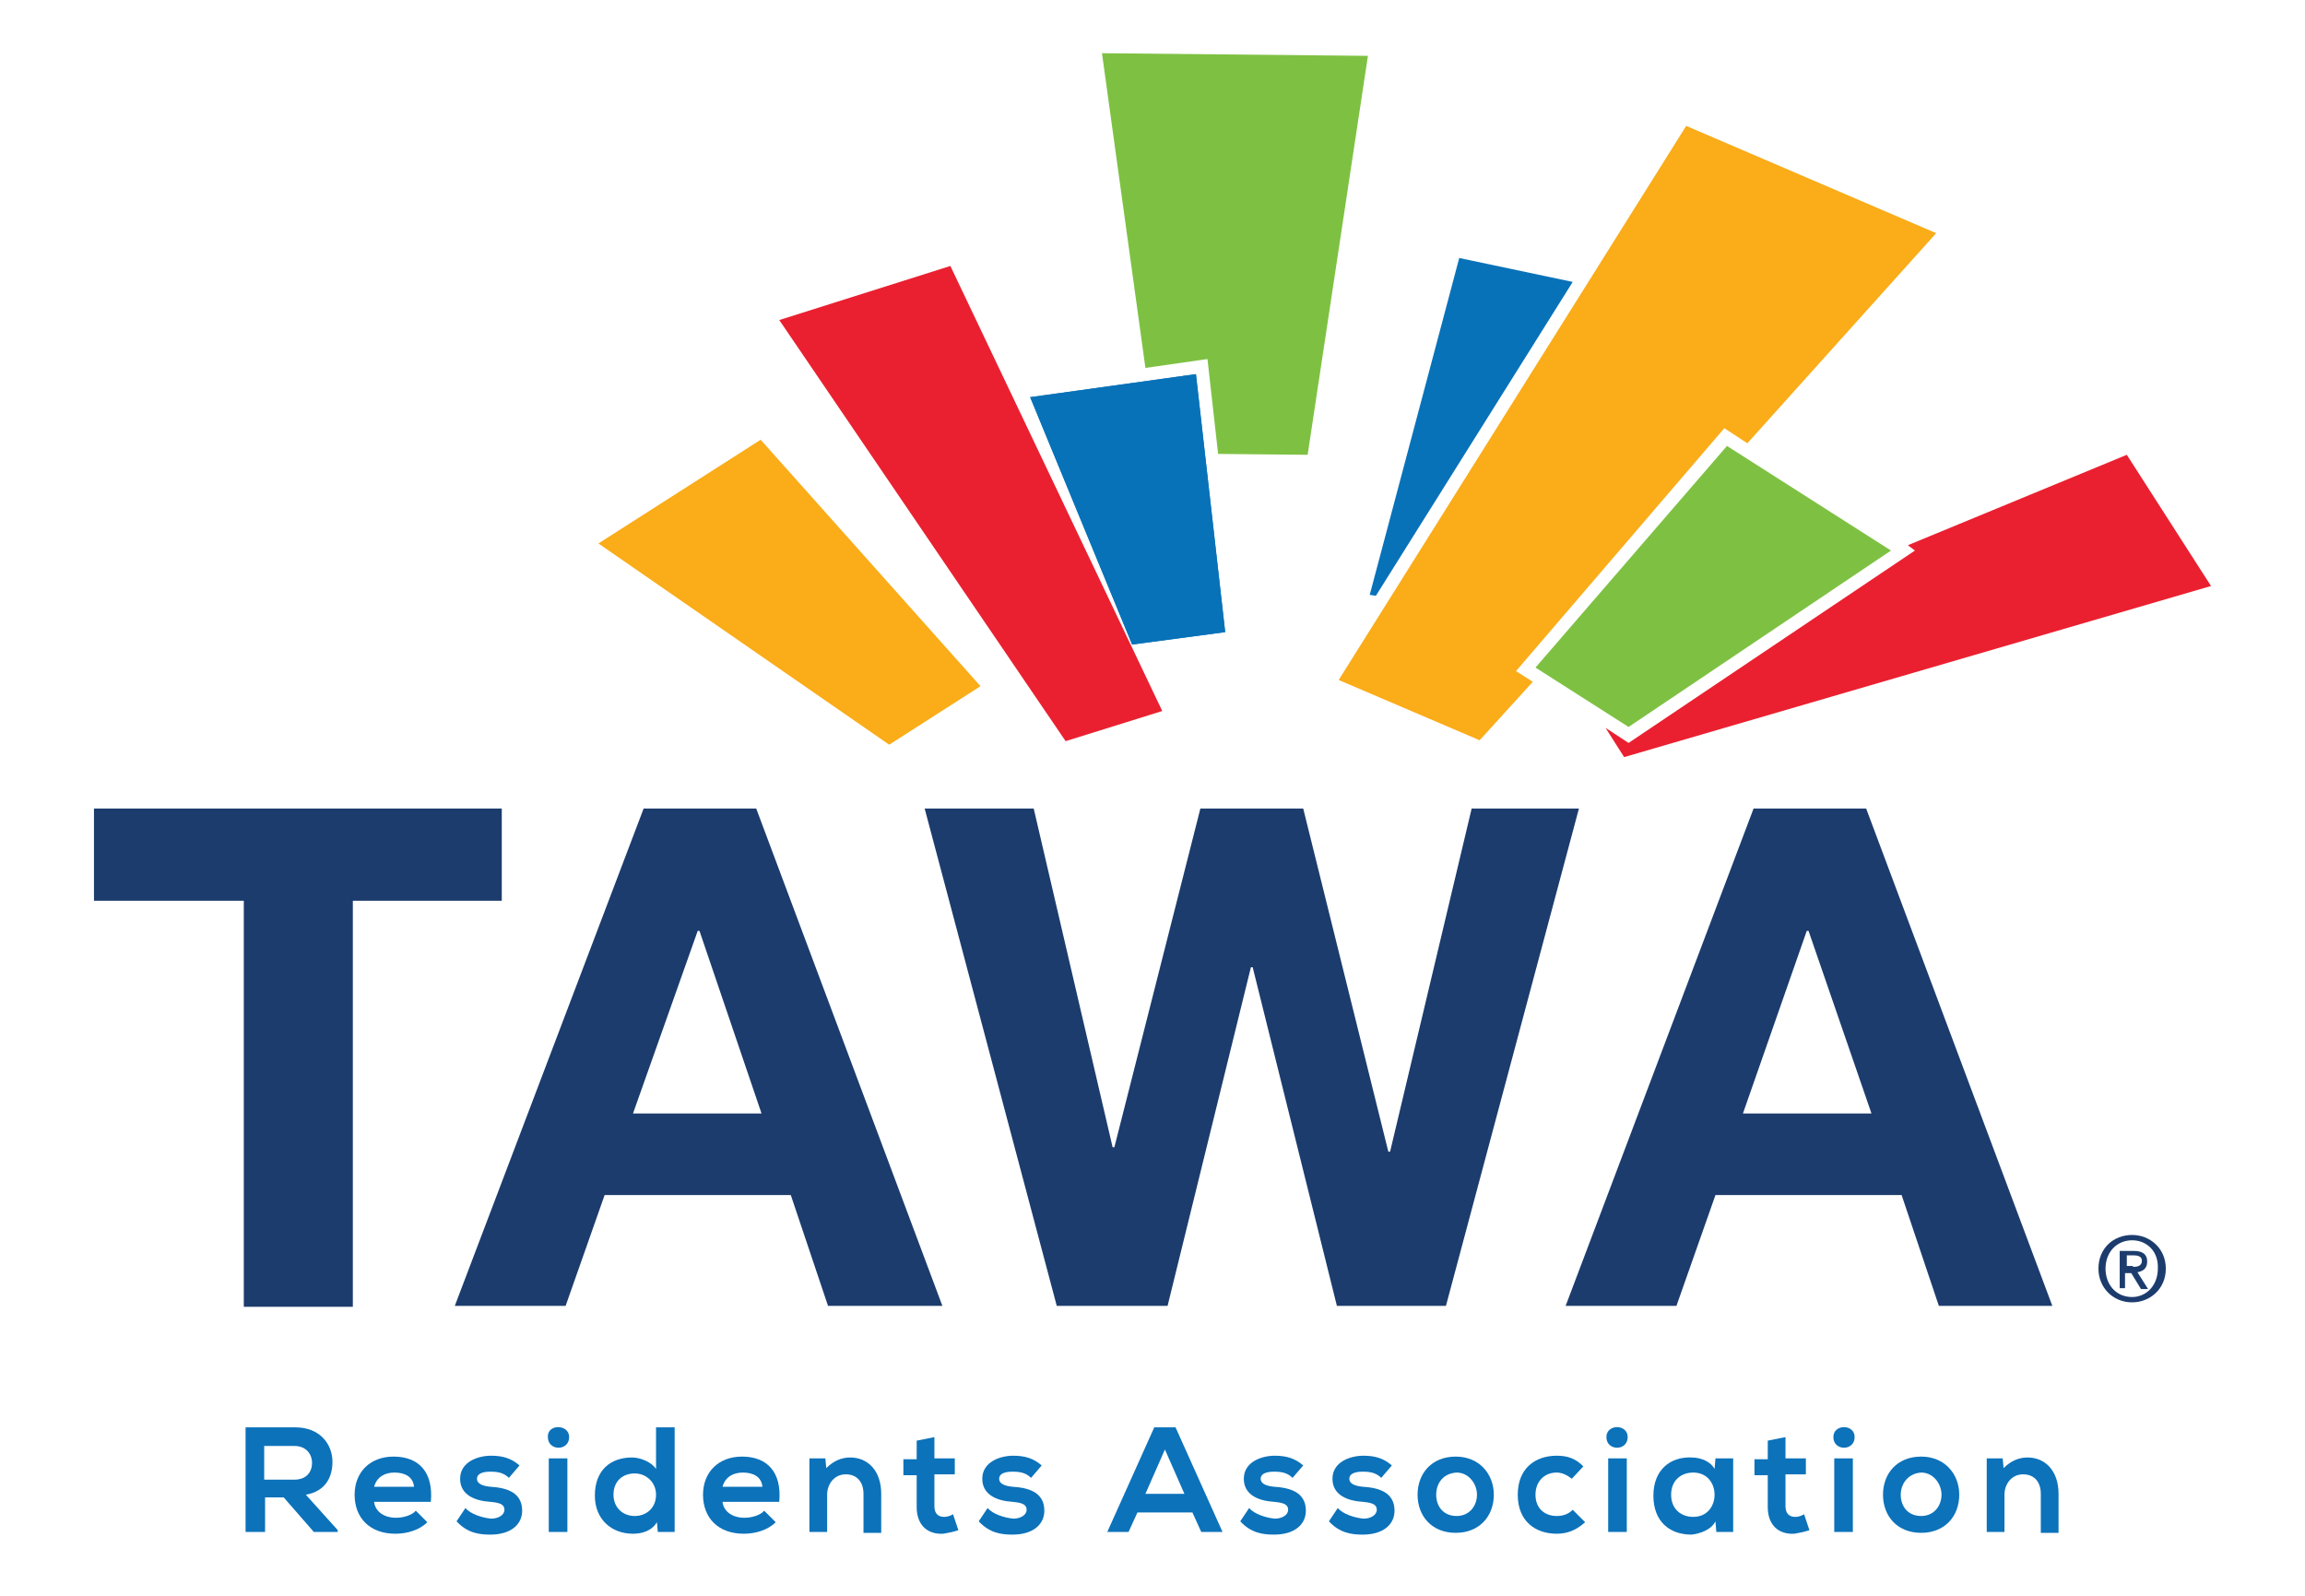 <?xml version="1.0" encoding="UTF-8"?> <svg xmlns="http://www.w3.org/2000/svg" xmlns:xlink="http://www.w3.org/1999/xlink" version="1.0" id="Layer_1" x="0px" y="0px" width="260px" height="180px" viewBox="0 0 260 180" style="enable-background:new 0 0 260 180;" xml:space="preserve"> <style type="text/css"> .st0{fill:#0872B9;} .st1{fill:#FAAC19;} .st2{fill:#EA2030;} .st3{fill:#7EC142;} .st4{fill:#1C3C6D;} .st5{fill:#0C72BA;} </style> <g> <g> <g> <polygon class="st0" points="138.2,71.3 127.7,72.7 116.2,44.8 134.9,42.2 "></polygon> <polygon class="st1" points="110.6,77.4 100.3,84 67.5,61.3 85.8,49.6 "></polygon> <polygon class="st2" points="131.1,80.2 120.2,83.6 87.9,36.1 107.2,30 "></polygon> <polygon class="st0" points="177.4,31.8 164.6,29.1 154.5,67.1 155.2,67.2 "></polygon> <polygon class="st1" points="171,75.7 194.5,48.3 197.1,50 218.4,26.3 190.2,14.2 151,76.7 166.9,83.5 172.9,76.9 "></polygon> <polygon class="st3" points="183.7,82 173.2,75.3 194.8,50.3 213.3,62.1 "></polygon> <polygon class="st3" points="124.3,6 129.2,41.5 136.2,40.5 137.4,51.2 147.5,51.3 154.3,6.3 "></polygon> <polygon class="st0" points="138.2,71.3 127.7,72.7 116.2,44.8 134.9,42.2 "></polygon> <polygon class="st2" points="239.9,51.3 215.2,61.5 216,62.1 183.7,83.8 181.1,82.1 183.2,85.4 249.4,66.1 "></polygon> </g> <g> <g> <path class="st4" d="M27.5,101.6H10.6V91.2h46v10.4H39.8v45.8H27.5V101.6z"></path> <path class="st4" d="M72.6,91.2h12.7l21,56.1H93.4l-4.2-12.5h-21l-4.4,12.5H51.3L72.6,91.2z M71.4,125.6h14.5L78.9,105h-0.2 L71.4,125.6z"></path> <path class="st4" d="M163.1,147.3h-12.3l-9.5-38.2h-0.2l-9.4,38.2h-12.5l-14.9-56.1h12.3l8.9,38.2h0.2l9.7-38.2h11.6l9.6,38.7 h0.2l9.2-38.7h12.1L163.1,147.3z"></path> <path class="st4" d="M197.8,91.2h12.7l21,56.1h-12.8l-4.2-12.5h-21l-4.4,12.5h-12.5L197.8,91.2z M196.6,125.6h14.5l-7.1-20.6 h-0.2L196.6,125.6z"></path> </g> <g> <path class="st4" d="M240.5,146.9c-2.2,0-3.8-1.7-3.8-3.8c0-2.3,1.7-3.8,3.8-3.8c2,0,3.8,1.5,3.8,3.8S242.5,146.9,240.5,146.9z M240.5,139.9c-1.7,0-3,1.3-3,3.2c0,1.7,1.1,3.2,3,3.2c1.6,0,2.9-1.3,2.9-3.2C243.5,141.2,242.2,139.9,240.5,139.9z M239.8,145.3h-0.7v-4.2h1.6c1,0,1.5,0.4,1.5,1.2c0,0.8-0.5,1.1-1.1,1.2l1.2,1.9h-0.8l-1.1-1.8h-0.7V145.3z M240.6,142.9 c0.5,0,1-0.1,1-0.7c0-0.5-0.5-0.6-0.9-0.6h-0.8v1.2H240.6z"></path> </g> </g> </g> <g> <path class="st5" d="M38,172.8h-2.6l-3.4-3.9h-2.1v3.9h-2.2V161c1.9,0,3.7,0,5.6,0c2.8,0,4.2,1.9,4.2,3.9c0,1.6-0.7,3.3-3,3.7 l3.6,4V172.8z M29.8,163.1v3.8h3.4c1.4,0,2-0.9,2-1.9c0-0.9-0.6-1.9-2-1.9H29.8z"></path> <path class="st5" d="M42.2,169.4c0.1,1,1,1.8,2.5,1.8c0.8,0,1.8-0.3,2.2-0.8l1.3,1.3c-0.9,0.9-2.3,1.3-3.6,1.3 c-2.9,0-4.6-1.8-4.6-4.4c0-2.5,1.7-4.3,4.4-4.3c2.8,0,4.5,1.7,4.2,5.1H42.2z M46.7,167.7c-0.1-1.1-1-1.6-2.2-1.6 c-1.1,0-2,0.5-2.3,1.6H46.7z"></path> <path class="st5" d="M57.4,166.7c-0.6-0.6-1.3-0.7-2.1-0.7c-1,0-1.5,0.3-1.5,0.8c0,0.5,0.5,0.8,1.5,0.9c1.6,0.1,3.6,0.5,3.6,2.7 c0,1.5-1.2,2.7-3.6,2.7c-1.3,0-2.6-0.2-3.8-1.5l1-1.5c0.6,0.7,1.9,1.1,2.9,1.2c0.8,0,1.5-0.4,1.5-1c0-0.6-0.5-0.8-1.6-0.9 c-1.6-0.1-3.4-0.7-3.4-2.6c0-1.9,2-2.6,3.5-2.6c1.3,0,2.3,0.3,3.2,1.1L57.4,166.7z"></path> <path class="st5" d="M64.2,162.1c0,1.6-2.4,1.6-2.4,0C61.7,160.6,64.2,160.6,64.2,162.1z M61.9,164.5v8.3H64v-8.3H61.9z"></path> <path class="st5" d="M76.1,161v11.8h-1.9l-0.1-1.1c-0.6,1-1.7,1.3-2.7,1.3c-2.4,0-4.3-1.6-4.3-4.3c0-2.9,1.8-4.3,4.2-4.3 c0.9,0,2.2,0.5,2.7,1.3V161H76.1z M69.2,168.6c0,1.4,1,2.4,2.4,2.4c1.3,0,2.4-0.9,2.4-2.4c0-1.4-1.1-2.4-2.4-2.4 C70.2,166.2,69.2,167.1,69.2,168.6z"></path> <path class="st5" d="M81.5,169.4c0.1,1,1,1.8,2.5,1.8c0.8,0,1.8-0.3,2.2-0.8l1.3,1.3c-0.9,0.9-2.3,1.3-3.6,1.3 c-2.9,0-4.6-1.8-4.6-4.4c0-2.5,1.7-4.3,4.4-4.3c2.8,0,4.5,1.7,4.2,5.1H81.5z M86,167.7c-0.1-1.1-1-1.6-2.2-1.6 c-1.1,0-2,0.5-2.3,1.6H86z"></path> <path class="st5" d="M97.4,172.8v-4.3c0-1.3-0.7-2.2-2-2.2c-1.3,0-2.1,1.1-2.1,2.3v4.2h-2v-8.3h1.8l0.1,1.1 c0.8-0.8,1.7-1.2,2.7-1.2c2,0,3.5,1.5,3.5,4.1v4.4H97.4z"></path> <path class="st5" d="M105.4,162.1v2.4h2.3v1.8h-2.3v3.6c0,0.8,0.4,1.2,1.1,1.2c0.3,0,0.7-0.1,1-0.3l0.6,1.8 c-0.6,0.2-1.1,0.3-1.7,0.4c-1.8,0.1-3-1-3-3v-3.6h-1.5v-1.8h1.5v-2.1L105.4,162.1z"></path> <path class="st5" d="M116.3,166.7c-0.6-0.6-1.3-0.7-2.1-0.7c-1,0-1.5,0.3-1.5,0.8c0,0.5,0.5,0.8,1.5,0.9c1.6,0.1,3.6,0.5,3.6,2.7 c0,1.5-1.2,2.7-3.6,2.7c-1.3,0-2.6-0.2-3.8-1.5l1-1.5c0.6,0.7,1.9,1.1,2.9,1.2c0.8,0,1.5-0.4,1.5-1c0-0.6-0.5-0.8-1.6-0.9 c-1.6-0.1-3.4-0.7-3.4-2.6c0-1.9,2-2.6,3.5-2.6c1.3,0,2.3,0.3,3.2,1.1L116.3,166.7z"></path> <path class="st5" d="M134.5,170.6h-6.2l-1,2.2h-2.4l5.3-11.8h2.4l5.3,11.8h-2.4L134.5,170.6z M131.4,163.5l-2.2,5h4.4L131.4,163.5 z"></path> <path class="st5" d="M145.8,166.7c-0.6-0.6-1.3-0.7-2.1-0.7c-1,0-1.5,0.3-1.5,0.8c0,0.5,0.5,0.8,1.5,0.9c1.6,0.1,3.6,0.5,3.6,2.7 c0,1.5-1.2,2.7-3.6,2.7c-1.3,0-2.6-0.2-3.8-1.5l1-1.5c0.6,0.7,1.9,1.1,2.9,1.2c0.8,0,1.5-0.4,1.5-1c0-0.6-0.5-0.8-1.6-0.9 c-1.6-0.1-3.4-0.7-3.4-2.6c0-1.9,2-2.6,3.5-2.6c1.3,0,2.3,0.3,3.2,1.1L145.8,166.7z"></path> <path class="st5" d="M155.8,166.7c-0.6-0.6-1.3-0.7-2.1-0.7c-1,0-1.5,0.3-1.5,0.8c0,0.5,0.5,0.8,1.5,0.9c1.6,0.1,3.6,0.5,3.6,2.7 c0,1.5-1.2,2.7-3.6,2.7c-1.3,0-2.6-0.2-3.8-1.5l1-1.5c0.6,0.7,1.9,1.1,2.9,1.2c0.8,0,1.5-0.4,1.5-1c0-0.6-0.5-0.8-1.6-0.9 c-1.6-0.1-3.4-0.7-3.4-2.6c0-1.9,2-2.6,3.5-2.6c1.3,0,2.3,0.3,3.2,1.1L155.8,166.7z"></path> <path class="st5" d="M168.5,168.6c0,2.4-1.6,4.3-4.3,4.3c-2.7,0-4.3-1.9-4.3-4.3c0-2.4,1.6-4.3,4.3-4.3S168.5,166.3,168.5,168.6z M162,168.6c0,1.3,0.8,2.4,2.3,2.4s2.3-1.2,2.3-2.4c0-1.2-0.9-2.5-2.3-2.5C162.7,166.2,162,167.4,162,168.6z"></path> <path class="st5" d="M178.8,171.7c-1,0.9-2,1.3-3.2,1.3c-2.4,0-4.4-1.4-4.4-4.4s2-4.4,4.4-4.4c1.2,0,2.1,0.3,3,1.2l-1.3,1.4 c-0.5-0.4-1.1-0.7-1.7-0.7c-1.4,0-2.4,1-2.4,2.5c0,1.6,1.1,2.4,2.4,2.4c0.7,0,1.3-0.2,1.8-0.7L178.8,171.7z"></path> <path class="st5" d="M183.6,162.1c0,1.6-2.4,1.6-2.4,0C181.2,160.6,183.6,160.6,183.6,162.1z M181.4,164.5v8.3h2.1v-8.3H181.4z"></path> <path class="st5" d="M193.5,164.5h2v8.3h-1.9l-0.1-1.2c-0.5,1-1.8,1.4-2.7,1.5c-2.5,0-4.3-1.5-4.3-4.4c0-2.9,1.9-4.4,4.3-4.3 c1.1,0,2.2,0.5,2.6,1.3L193.5,164.5z M188.5,168.6c0,1.6,1.1,2.5,2.5,2.5c3.2,0,3.2-5,0-5C189.6,166.1,188.5,167,188.5,168.6z"></path> <path class="st5" d="M201.4,162.1v2.4h2.3v1.8h-2.3v3.6c0,0.8,0.4,1.2,1.1,1.2c0.3,0,0.7-0.1,1-0.3l0.6,1.8 c-0.6,0.2-1.1,0.3-1.7,0.4c-1.8,0.1-3-1-3-3v-3.6h-1.5v-1.8h1.5v-2.1L201.4,162.1z"></path> <path class="st5" d="M209.2,162.1c0,1.6-2.4,1.6-2.4,0C206.8,160.6,209.2,160.6,209.2,162.1z M206.9,164.5v8.3h2.1v-8.3H206.9z"></path> <path class="st5" d="M221,168.6c0,2.4-1.6,4.3-4.3,4.3c-2.7,0-4.3-1.9-4.3-4.3c0-2.4,1.6-4.3,4.3-4.3S221,166.3,221,168.6z M214.4,168.6c0,1.3,0.8,2.4,2.3,2.4s2.3-1.2,2.3-2.4c0-1.2-0.9-2.5-2.3-2.5C215.2,166.2,214.4,167.4,214.4,168.6z"></path> <path class="st5" d="M230.2,172.8v-4.3c0-1.3-0.7-2.2-2-2.2c-1.3,0-2.1,1.1-2.1,2.3v4.2h-2v-8.3h1.8l0.1,1.1 c0.8-0.8,1.7-1.2,2.7-1.2c2,0,3.5,1.5,3.5,4.1v4.4H230.2z"></path> </g> </g> </svg> 